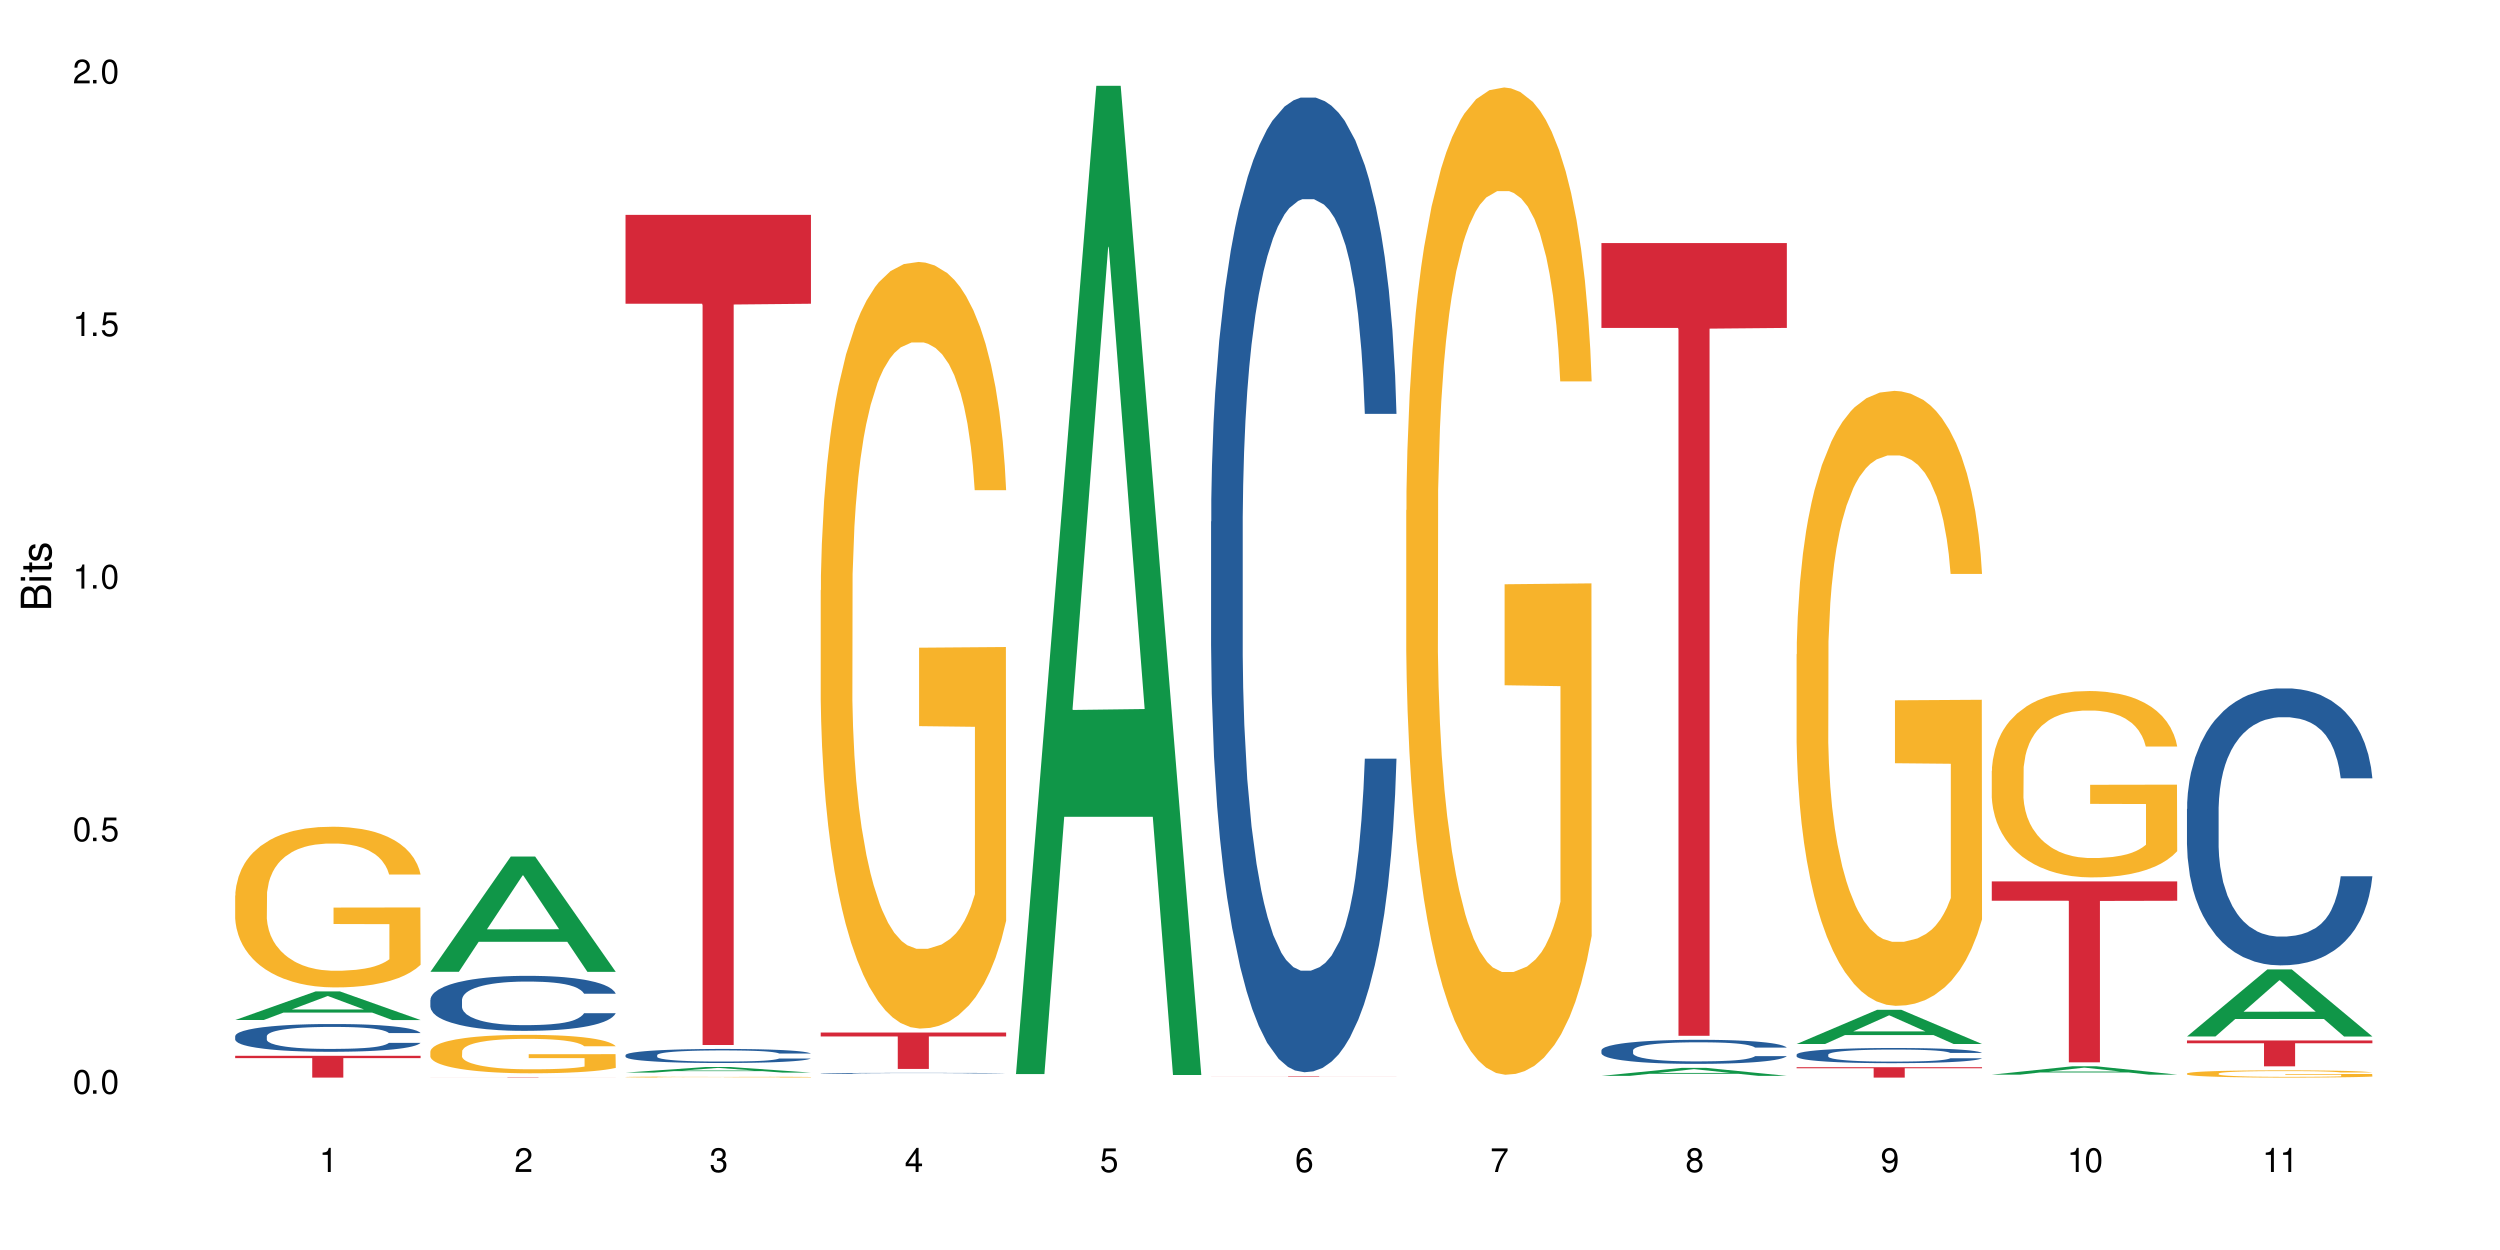 <?xml version="1.0" encoding="UTF-8"?>
<svg xmlns="http://www.w3.org/2000/svg" xmlns:xlink="http://www.w3.org/1999/xlink" width="720" height="360" viewBox="0 0 720 360">
<defs>
<g>
<g id="glyph-0-0">
</g>
<g id="glyph-0-1">
<path d="M 2.641 -6.938 C 2 -6.938 1.422 -6.656 1.078 -6.172 C 0.641 -5.562 0.406 -4.641 0.406 -3.359 C 0.406 -1.016 1.188 0.219 2.641 0.219 C 4.078 0.219 4.859 -1.016 4.859 -3.297 C 4.859 -4.641 4.656 -5.547 4.203 -6.172 C 3.844 -6.656 3.281 -6.938 2.641 -6.938 Z M 2.641 -6.188 C 3.547 -6.188 4 -5.25 4 -3.375 C 4 -1.406 3.562 -0.484 2.625 -0.484 C 1.734 -0.484 1.281 -1.438 1.281 -3.344 C 1.281 -5.25 1.734 -6.188 2.641 -6.188 Z M 2.641 -6.188 "/>
</g>
<g id="glyph-0-2">
<path d="M 1.828 -1 L 0.828 -1 L 0.828 0 L 1.828 0 Z M 1.828 -1 "/>
</g>
<g id="glyph-0-3">
<path d="M 4.562 -6.797 L 1.062 -6.797 L 0.547 -3.094 L 1.328 -3.094 C 1.719 -3.562 2.047 -3.734 2.578 -3.734 C 3.484 -3.734 4.062 -3.109 4.062 -2.094 C 4.062 -1.125 3.484 -0.531 2.578 -0.531 C 1.828 -0.531 1.375 -0.906 1.188 -1.672 L 0.328 -1.672 C 0.453 -1.109 0.547 -0.844 0.75 -0.594 C 1.125 -0.078 1.828 0.219 2.594 0.219 C 3.969 0.219 4.922 -0.781 4.922 -2.219 C 4.922 -3.562 4.031 -4.484 2.719 -4.484 C 2.25 -4.484 1.859 -4.359 1.469 -4.062 L 1.734 -5.969 L 4.562 -5.969 Z M 4.562 -6.797 "/>
</g>
<g id="glyph-0-4">
<path d="M 2.484 -4.938 L 2.484 0 L 3.328 0 L 3.328 -6.938 L 2.766 -6.938 C 2.469 -5.875 2.281 -5.734 0.984 -5.562 L 0.984 -4.938 Z M 2.484 -4.938 "/>
</g>
<g id="glyph-0-5">
<path d="M 4.859 -0.828 L 1.281 -0.828 C 1.359 -1.406 1.672 -1.781 2.5 -2.281 L 3.469 -2.828 C 4.406 -3.344 4.906 -4.062 4.906 -4.906 C 4.906 -5.484 4.672 -6.031 4.266 -6.406 C 3.859 -6.766 3.375 -6.938 2.719 -6.938 C 1.859 -6.938 1.219 -6.625 0.844 -6.031 C 0.609 -5.672 0.5 -5.234 0.484 -4.531 L 1.328 -4.531 C 1.359 -5.016 1.406 -5.281 1.531 -5.516 C 1.75 -5.938 2.188 -6.203 2.703 -6.203 C 3.469 -6.203 4.031 -5.641 4.031 -4.891 C 4.031 -4.344 3.719 -3.859 3.125 -3.516 L 2.234 -3 C 0.812 -2.172 0.406 -1.531 0.328 -0.016 L 4.859 -0.016 Z M 4.859 -0.828 "/>
</g>
<g id="glyph-0-6">
<path d="M 2.125 -3.188 L 2.578 -3.188 C 3.5 -3.188 3.984 -2.766 3.984 -1.922 C 3.984 -1.062 3.469 -0.531 2.594 -0.531 C 1.656 -0.531 1.203 -1 1.156 -2.016 L 0.312 -2.016 C 0.344 -1.453 0.438 -1.094 0.609 -0.781 C 0.953 -0.109 1.625 0.219 2.547 0.219 C 3.953 0.219 4.859 -0.625 4.859 -1.938 C 4.859 -2.828 4.516 -3.297 3.703 -3.594 C 4.344 -3.844 4.656 -4.328 4.656 -5.031 C 4.656 -6.219 3.875 -6.938 2.578 -6.938 C 1.203 -6.938 0.484 -6.172 0.453 -4.703 L 1.297 -4.703 C 1.312 -5.125 1.344 -5.359 1.453 -5.578 C 1.641 -5.969 2.062 -6.203 2.594 -6.203 C 3.344 -6.203 3.797 -5.75 3.797 -5 C 3.797 -4.516 3.609 -4.219 3.25 -4.047 C 3.016 -3.953 2.703 -3.922 2.125 -3.906 Z M 2.125 -3.188 "/>
</g>
<g id="glyph-0-7">
<path d="M 3.141 -1.672 L 3.141 0 L 3.984 0 L 3.984 -1.672 L 4.984 -1.672 L 4.984 -2.438 L 3.984 -2.438 L 3.984 -6.938 L 3.359 -6.938 L 0.266 -2.578 L 0.266 -1.672 Z M 3.141 -2.438 L 1 -2.438 L 3.141 -5.5 Z M 3.141 -2.438 "/>
</g>
<g id="glyph-0-8">
<path d="M 4.781 -5.125 C 4.609 -6.266 3.891 -6.938 2.844 -6.938 C 2.094 -6.938 1.422 -6.578 1.031 -5.953 C 0.594 -5.266 0.406 -4.422 0.406 -3.172 C 0.406 -2 0.578 -1.25 0.984 -0.641 C 1.359 -0.078 1.953 0.219 2.703 0.219 C 3.984 0.219 4.922 -0.75 4.922 -2.094 C 4.922 -3.375 4.062 -4.281 2.844 -4.281 C 2.172 -4.281 1.641 -4.031 1.281 -3.516 C 1.281 -5.234 1.828 -6.188 2.797 -6.188 C 3.391 -6.188 3.797 -5.797 3.938 -5.125 Z M 2.734 -3.531 C 3.547 -3.531 4.062 -2.953 4.062 -2.031 C 4.062 -1.156 3.484 -0.531 2.703 -0.531 C 1.922 -0.531 1.328 -1.188 1.328 -2.078 C 1.328 -2.938 1.906 -3.531 2.734 -3.531 Z M 2.734 -3.531 "/>
</g>
<g id="glyph-0-9">
<path d="M 4.984 -6.797 L 0.438 -6.797 L 0.438 -5.969 L 4.109 -5.969 C 2.5 -3.656 1.828 -2.234 1.328 0 L 2.219 0 C 2.594 -2.172 3.453 -4.047 4.984 -6.094 Z M 4.984 -6.797 "/>
</g>
<g id="glyph-0-10">
<path d="M 3.75 -3.656 C 4.469 -4.094 4.688 -4.438 4.688 -5.078 C 4.688 -6.172 3.844 -6.938 2.641 -6.938 C 1.438 -6.938 0.594 -6.172 0.594 -5.094 C 0.594 -4.438 0.812 -4.094 1.516 -3.656 C 0.734 -3.266 0.359 -2.703 0.359 -1.922 C 0.359 -0.656 1.281 0.219 2.641 0.219 C 3.984 0.219 4.922 -0.656 4.922 -1.922 C 4.922 -2.703 4.531 -3.266 3.75 -3.656 Z M 2.641 -6.188 C 3.359 -6.188 3.812 -5.75 3.812 -5.062 C 3.812 -4.406 3.344 -3.984 2.641 -3.984 C 1.922 -3.984 1.453 -4.406 1.453 -5.078 C 1.453 -5.75 1.922 -6.188 2.641 -6.188 Z M 2.641 -3.266 C 3.484 -3.266 4.062 -2.719 4.062 -1.906 C 4.062 -1.078 3.484 -0.531 2.625 -0.531 C 1.797 -0.531 1.219 -1.094 1.219 -1.906 C 1.219 -2.719 1.781 -3.266 2.641 -3.266 Z M 2.641 -3.266 "/>
</g>
<g id="glyph-0-11">
<path d="M 0.516 -1.578 C 0.672 -0.453 1.406 0.219 2.438 0.219 C 3.188 0.219 3.859 -0.141 4.266 -0.766 C 4.688 -1.453 4.891 -2.297 4.891 -3.547 C 4.891 -4.719 4.703 -5.453 4.312 -6.078 C 3.938 -6.641 3.344 -6.938 2.594 -6.938 C 1.297 -6.938 0.359 -5.969 0.359 -4.625 C 0.359 -3.344 1.234 -2.453 2.453 -2.453 C 3.094 -2.453 3.578 -2.672 4.016 -3.203 C 4 -1.484 3.469 -0.531 2.5 -0.531 C 1.906 -0.531 1.484 -0.906 1.359 -1.578 Z M 2.578 -6.203 C 3.375 -6.203 3.969 -5.531 3.969 -4.641 C 3.969 -3.797 3.391 -3.188 2.547 -3.188 C 1.734 -3.188 1.234 -3.766 1.234 -4.688 C 1.234 -5.562 1.797 -6.203 2.578 -6.203 Z M 2.578 -6.203 "/>
</g>
<g id="glyph-1-0">
</g>
<g id="glyph-1-1">
<path d="M 0 -0.953 L 0 -4.891 C 0 -5.719 -0.234 -6.344 -0.734 -6.797 C -1.188 -7.234 -1.812 -7.469 -2.5 -7.469 C -3.547 -7.469 -4.188 -7 -4.625 -5.875 C -4.984 -6.688 -5.625 -7.094 -6.531 -7.094 C -7.172 -7.094 -7.734 -6.859 -8.141 -6.391 C -8.562 -5.922 -8.75 -5.344 -8.75 -4.5 L -8.75 -0.953 Z M -4.984 -2.062 L -7.766 -2.062 L -7.766 -4.219 C -7.766 -4.844 -7.688 -5.203 -7.453 -5.5 C -7.219 -5.812 -6.859 -5.969 -6.375 -5.969 C -5.891 -5.969 -5.531 -5.812 -5.297 -5.5 C -5.062 -5.203 -4.984 -4.844 -4.984 -4.219 Z M -0.984 -2.062 L -4 -2.062 L -4 -4.781 C -4 -5.766 -3.438 -6.359 -2.484 -6.359 C -1.547 -6.359 -0.984 -5.766 -0.984 -4.781 Z M -0.984 -2.062 "/>
</g>
<g id="glyph-1-2">
<path d="M -6.281 -1.797 L -6.281 -0.797 L 0 -0.797 L 0 -1.797 Z M -8.75 -1.797 L -8.75 -0.797 L -7.484 -0.797 L -7.484 -1.797 Z M -8.75 -1.797 "/>
</g>
<g id="glyph-1-3">
<path d="M -6.281 -3.047 L -6.281 -2.016 L -8.016 -2.016 L -8.016 -1.016 L -6.281 -1.016 L -6.281 -0.172 L -5.469 -0.172 L -5.469 -1.016 L -0.719 -1.016 C -0.078 -1.016 0.281 -1.453 0.281 -2.234 C 0.281 -2.5 0.25 -2.719 0.188 -3.047 L -0.641 -3.047 C -0.609 -2.906 -0.594 -2.766 -0.594 -2.562 C -0.594 -2.141 -0.719 -2.016 -1.156 -2.016 L -5.469 -2.016 L -5.469 -3.047 Z M -6.281 -3.047 "/>
</g>
<g id="glyph-1-4">
<path d="M -4.531 -5.25 C -5.766 -5.25 -6.469 -4.422 -6.469 -2.969 C -6.469 -1.516 -5.719 -0.562 -4.547 -0.562 C -3.562 -0.562 -3.094 -1.062 -2.734 -2.562 L -2.516 -3.484 C -2.344 -4.188 -2.094 -4.469 -1.641 -4.469 C -1.047 -4.469 -0.641 -3.875 -0.641 -3 C -0.641 -2.453 -0.797 -2 -1.062 -1.75 C -1.25 -1.594 -1.422 -1.531 -1.875 -1.469 L -1.875 -0.406 C -0.422 -0.453 0.281 -1.266 0.281 -2.922 C 0.281 -4.5 -0.5 -5.516 -1.719 -5.516 C -2.656 -5.516 -3.172 -4.984 -3.469 -3.734 L -3.703 -2.766 C -3.891 -1.953 -4.156 -1.609 -4.594 -1.609 C -5.188 -1.609 -5.547 -2.125 -5.547 -2.938 C -5.547 -3.75 -5.203 -4.172 -4.531 -4.203 Z M -4.531 -5.25 "/>
</g>
</g>
</defs>
<rect x="-72" y="-36" width="864" height="432" fill="rgb(100%, 100%, 100%)" fill-opacity="1"/>
<path fill-rule="nonzero" fill="rgb(6.275%, 58.824%, 28.235%)" fill-opacity="1" d="M 67.73 293.766 L 67.789 293.758 L 90.895 285.527 L 97.91 285.527 L 121.133 293.773 L 112.973 293.773 L 107.152 291.621 L 81.652 291.621 L 75.945 293.766 L 67.73 293.766 L 84.105 290.73 L 104.816 290.723 L 94.488 286.875 L 94.375 286.867 L 94.262 286.891 L 84.047 290.723 L 84.105 290.73 Z M 67.73 293.766 "/>
<path fill-rule="nonzero" fill="rgb(14.51%, 36.078%, 60%)" fill-opacity="1" d="M 67.73 298.398 L 67.797 298.395 L 67.797 298.219 L 67.992 297.941 L 68.449 297.59 L 68.902 297.348 L 70.074 296.918 L 71.703 296.5 L 73.398 296.18 L 74.633 295.988 L 75.742 295.84 L 78.281 295.57 L 79.91 295.434 L 81.668 295.309 L 83.816 295.184 L 85.379 295.109 L 88.895 294.992 L 91.5 294.941 L 93.52 294.922 L 97.883 294.922 L 100.488 294.949 L 102.375 294.984 L 104.461 295.043 L 106.219 295.109 L 109.281 295.27 L 112.016 295.477 L 113.254 295.594 L 115.207 295.82 L 116.703 296.039 L 117.746 296.23 L 118.918 296.5 L 119.961 296.828 L 120.742 297.203 L 121.133 297.516 L 112.016 297.516 L 111.559 297.223 L 111.039 296.996 L 110.062 296.695 L 109.086 296.484 L 107.715 296.273 L 106.48 296.133 L 104.785 295.996 L 103.289 295.906 L 101.727 295.84 L 100.227 295.797 L 97.363 295.754 L 94.039 295.754 L 92.805 295.77 L 90.262 295.828 L 88.895 295.879 L 86.941 295.98 L 85.574 296.074 L 83.945 296.223 L 82.84 296.348 L 81.473 296.535 L 80.496 296.703 L 79.387 296.945 L 78.738 297.129 L 78.152 297.332 L 77.629 297.574 L 77.238 297.828 L 76.977 298.102 L 76.848 298.363 L 76.848 299.496 L 76.977 299.762 L 77.305 300.066 L 78.152 300.512 L 79.387 300.898 L 80.82 301.207 L 82.188 301.426 L 82.969 301.527 L 84.012 301.645 L 85.641 301.793 L 87.984 301.938 L 89.352 301.996 L 91.438 302.055 L 93.586 302.086 L 96.449 302.086 L 98.988 302.055 L 100.684 302.02 L 102.441 301.961 L 104.852 301.836 L 106.348 301.719 L 107.652 301.578 L 108.629 301.441 L 109.281 301.324 L 110.258 301.098 L 111.039 300.848 L 111.625 300.594 L 112.016 300.344 L 121.133 300.344 L 120.742 300.637 L 120.156 300.922 L 119.57 301.133 L 118.656 301.391 L 117.613 301.617 L 116.117 301.871 L 114.879 302.039 L 113.254 302.223 L 111.754 302.363 L 110.125 302.488 L 107.715 302.633 L 106.152 302.707 L 104.461 302.773 L 102.441 302.832 L 99.902 302.883 L 97.168 302.91 L 94.625 302.918 L 91.891 302.902 L 89.871 302.875 L 87.203 302.809 L 83.883 302.676 L 81.473 302.539 L 79.582 302.398 L 77.957 302.254 L 76.133 302.055 L 73.789 301.734 L 72.355 301.484 L 71.379 301.281 L 70.27 300.996 L 69.488 300.738 L 68.578 300.328 L 67.926 299.812 L 67.73 299.41 Z M 67.73 298.398 "/>
<path fill-rule="nonzero" fill="rgb(96.863%, 70.196%, 16.863%)" fill-opacity="1" d="M 67.73 257.918 L 67.797 257.875 L 67.797 257.031 L 68.055 255.129 L 68.707 252.508 L 69.555 250.352 L 70.465 248.66 L 71.051 247.773 L 72.027 246.504 L 72.875 245.574 L 75.023 243.672 L 77.762 241.898 L 79.258 241.137 L 80.949 240.418 L 83.359 239.613 L 84.469 239.316 L 87.855 238.641 L 91.695 238.219 L 95.93 238.094 L 97.883 238.133 L 100.555 238.305 L 104.199 238.77 L 106.285 239.191 L 107.91 239.613 L 109.605 240.164 L 111.688 241.008 L 113.645 242.023 L 115.207 243.039 L 116.77 244.305 L 118.07 245.66 L 119.18 247.137 L 120.156 248.914 L 120.742 250.395 L 121.133 251.875 L 112.078 251.875 L 111.559 250.395 L 110.973 249.254 L 109.996 247.855 L 109.02 246.844 L 108.043 246.039 L 106.219 244.941 L 104.656 244.266 L 102.703 243.672 L 100.812 243.293 L 98.664 243.039 L 97.363 242.953 L 93.91 242.953 L 90.785 243.25 L 88.961 243.586 L 87.66 243.926 L 85.836 244.559 L 84.727 245.066 L 84.078 245.406 L 82.125 246.715 L 80.82 247.898 L 80.105 248.703 L 79.191 249.973 L 78.543 251.113 L 77.824 252.805 L 77.434 254.07 L 76.914 256.945 L 76.848 264.555 L 77.043 266.16 L 77.434 267.895 L 77.957 269.418 L 78.738 271.023 L 79.52 272.25 L 80.887 273.898 L 82.059 274.996 L 82.969 275.715 L 84.727 276.855 L 85.445 277.238 L 87.137 277.996 L 88.895 278.59 L 91.047 279.098 L 92.672 279.352 L 95.277 279.562 L 98.598 279.562 L 102.508 279.309 L 104.98 278.969 L 106.676 278.633 L 107.781 278.336 L 109.148 277.871 L 110.125 277.449 L 111.039 276.984 L 112.145 276.266 L 112.145 266.16 L 96.059 266.117 L 96.059 261.383 L 121.066 261.344 L 121.133 277.871 L 119.766 279.012 L 118.07 280.109 L 116.441 280.957 L 114.75 281.676 L 112.34 282.48 L 110.387 282.984 L 107.391 283.578 L 104.656 283.957 L 101.789 284.211 L 99.25 284.34 L 96.254 284.379 L 93.586 284.297 L 90.719 284.043 L 88.441 283.703 L 86.355 283.281 L 84.273 282.73 L 81.668 281.844 L 79.973 281.125 L 78.215 280.238 L 76.457 279.18 L 74.895 278.039 L 73.852 277.152 L 72.812 276.137 L 71.703 274.871 L 70.66 273.434 L 69.879 272.121 L 69.164 270.641 L 68.645 269.246 L 68.121 267.344 L 67.859 265.824 L 67.73 264.512 Z M 67.73 257.918 "/>
<path fill-rule="nonzero" fill="rgb(83.922%, 15.686%, 22.353%)" fill-opacity="1" d="M 67.73 304.066 L 121.133 304.066 L 121.133 304.738 L 98.875 304.742 L 98.875 310.348 L 89.922 310.348 L 89.922 304.75 L 89.793 304.738 L 67.73 304.738 Z M 67.73 304.066 "/>
<path fill-rule="nonzero" fill="rgb(6.275%, 58.824%, 28.235%)" fill-opacity="1" d="M 123.941 279.875 L 124 279.844 L 147.105 246.688 L 154.125 246.688 L 177.344 279.906 L 169.184 279.906 L 163.367 271.234 L 137.863 271.234 L 132.156 279.875 L 123.941 279.875 L 140.316 267.648 L 161.027 267.617 L 150.699 252.117 L 150.586 252.086 L 150.473 252.18 L 140.258 267.617 L 140.316 267.648 Z M 123.941 279.875 "/>
<path fill-rule="nonzero" fill="rgb(14.51%, 36.078%, 60%)" fill-opacity="1" d="M 123.941 287.941 L 124.008 287.93 L 124.008 287.582 L 124.203 287.031 L 124.66 286.336 L 125.113 285.859 L 126.285 285.004 L 127.914 284.18 L 129.609 283.543 L 130.844 283.168 L 131.953 282.875 L 134.492 282.34 L 136.121 282.066 L 137.879 281.82 L 140.027 281.574 L 141.59 281.43 L 145.109 281.199 L 147.711 281.098 L 149.73 281.055 L 154.094 281.055 L 156.699 281.109 L 158.59 281.184 L 160.672 281.301 L 162.43 281.43 L 165.492 281.75 L 168.227 282.152 L 169.465 282.387 L 171.418 282.832 L 172.914 283.27 L 173.957 283.645 L 175.129 284.18 L 176.172 284.832 L 176.953 285.57 L 177.344 286.191 L 168.227 286.191 L 167.77 285.613 L 167.25 285.164 L 166.273 284.57 L 165.297 284.152 L 163.93 283.73 L 162.691 283.457 L 160.996 283.18 L 159.5 283.008 L 157.938 282.875 L 156.438 282.789 L 153.574 282.703 L 150.254 282.703 L 149.016 282.73 L 146.477 282.848 L 145.109 282.949 L 143.152 283.152 L 141.785 283.34 L 140.156 283.629 L 139.051 283.875 L 137.684 284.25 L 136.707 284.586 L 135.598 285.062 L 134.949 285.426 L 134.363 285.828 L 133.84 286.309 L 133.449 286.812 L 133.191 287.348 L 133.059 287.871 L 133.059 290.113 L 133.191 290.633 L 133.516 291.242 L 134.363 292.125 L 135.598 292.891 L 137.031 293.5 L 138.398 293.934 L 139.18 294.137 L 140.223 294.367 L 141.852 294.656 L 144.195 294.945 L 145.562 295.062 L 147.648 295.18 L 149.797 295.238 L 152.66 295.238 L 155.203 295.18 L 156.895 295.105 L 158.652 294.992 L 161.062 294.746 L 162.559 294.512 L 163.863 294.238 L 164.84 293.965 L 165.492 293.73 L 166.469 293.281 L 167.25 292.789 L 167.836 292.285 L 168.227 291.793 L 177.344 291.793 L 176.953 292.371 L 176.367 292.934 L 175.781 293.355 L 174.867 293.863 L 173.828 294.309 L 172.328 294.816 L 171.09 295.148 L 169.465 295.512 L 167.965 295.785 L 166.336 296.031 L 163.93 296.32 L 162.363 296.465 L 160.672 296.598 L 158.652 296.711 L 156.113 296.812 L 153.379 296.871 L 150.84 296.887 L 148.102 296.859 L 146.086 296.801 L 143.414 296.668 L 140.094 296.41 L 137.684 296.133 L 135.793 295.859 L 134.168 295.57 L 132.344 295.18 L 130 294.543 L 128.566 294.051 L 127.59 293.645 L 126.48 293.082 L 125.699 292.574 L 124.789 291.762 L 124.137 290.734 L 123.941 289.941 Z M 123.941 287.941 "/>
<path fill-rule="nonzero" fill="rgb(96.863%, 70.196%, 16.863%)" fill-opacity="1" d="M 123.941 302.777 L 124.008 302.77 L 124.008 302.566 L 124.27 302.109 L 124.918 301.484 L 125.766 300.969 L 126.676 300.562 L 127.266 300.352 L 128.242 300.047 L 129.086 299.824 L 131.234 299.367 L 133.973 298.945 L 135.469 298.762 L 137.164 298.59 L 139.57 298.398 L 140.68 298.328 L 144.066 298.164 L 147.906 298.062 L 152.141 298.035 L 154.094 298.043 L 156.766 298.086 L 160.41 298.195 L 162.496 298.297 L 164.125 298.398 L 165.816 298.531 L 167.902 298.73 L 169.855 298.973 L 171.418 299.219 L 172.98 299.52 L 174.281 299.844 L 175.391 300.199 L 176.367 300.625 L 176.953 300.977 L 177.344 301.332 L 168.293 301.332 L 167.77 300.977 L 167.184 300.703 L 166.207 300.371 L 165.23 300.129 L 164.254 299.938 L 162.43 299.672 L 160.867 299.512 L 158.914 299.367 L 157.023 299.277 L 154.875 299.219 L 153.574 299.195 L 150.121 299.195 L 146.996 299.27 L 145.172 299.348 L 143.871 299.43 L 142.047 299.582 L 140.941 299.703 L 140.289 299.785 L 138.336 300.098 L 137.031 300.383 L 136.316 300.574 L 135.402 300.875 L 134.754 301.148 L 134.035 301.555 L 133.645 301.859 L 133.125 302.547 L 133.059 304.367 L 133.254 304.75 L 133.645 305.168 L 134.168 305.531 L 134.949 305.914 L 135.73 306.207 L 137.098 306.602 L 138.27 306.867 L 139.18 307.039 L 140.941 307.312 L 141.656 307.402 L 143.348 307.586 L 145.109 307.727 L 147.258 307.848 L 148.883 307.906 L 151.488 307.957 L 154.812 307.957 L 158.719 307.898 L 161.191 307.816 L 162.887 307.734 L 163.992 307.664 L 165.359 307.555 L 166.336 307.453 L 167.25 307.34 L 168.355 307.168 L 168.355 304.75 L 152.27 304.742 L 152.27 303.609 L 177.277 303.598 L 177.344 307.555 L 175.977 307.828 L 174.281 308.09 L 172.656 308.293 L 170.961 308.465 L 168.551 308.656 L 166.598 308.777 L 163.602 308.918 L 160.867 309.012 L 158 309.07 L 155.461 309.102 L 152.465 309.113 L 149.797 309.094 L 146.93 309.031 L 144.652 308.949 L 142.566 308.848 L 140.484 308.719 L 137.879 308.504 L 136.188 308.332 L 134.426 308.121 L 132.668 307.867 L 131.105 307.594 L 130.062 307.383 L 129.023 307.141 L 127.914 306.836 L 126.871 306.492 L 126.09 306.18 L 125.375 305.824 L 124.855 305.488 L 124.332 305.035 L 124.074 304.672 L 123.941 304.355 Z M 123.941 302.777 "/>
<path fill-rule="nonzero" fill="rgb(83.922%, 15.686%, 22.353%)" fill-opacity="1" d="M 123.941 310.258 L 177.344 310.258 L 177.344 310.27 L 155.086 310.27 L 155.086 310.348 L 146.133 310.348 L 146.133 310.27 L 123.941 310.27 Z M 123.941 310.258 "/>
<path fill-rule="nonzero" fill="rgb(6.275%, 58.824%, 28.235%)" fill-opacity="1" d="M 180.152 308.906 L 180.211 308.906 L 203.316 307.293 L 210.336 307.293 L 233.555 308.91 L 225.395 308.91 L 219.578 308.488 L 194.074 308.488 L 188.371 308.906 L 180.152 308.906 L 196.527 308.312 L 217.238 308.312 L 206.91 307.559 L 206.797 307.559 L 206.684 307.562 L 196.473 308.312 L 196.527 308.312 Z M 180.152 308.906 "/>
<path fill-rule="nonzero" fill="rgb(14.51%, 36.078%, 60%)" fill-opacity="1" d="M 180.152 303.863 L 180.219 303.859 L 180.219 303.77 L 180.414 303.629 L 180.871 303.453 L 181.324 303.328 L 182.5 303.113 L 184.125 302.902 L 185.82 302.738 L 187.059 302.641 L 188.164 302.57 L 190.703 302.43 L 192.332 302.359 L 194.09 302.297 L 196.238 302.234 L 197.801 302.199 L 201.32 302.141 L 203.922 302.113 L 205.941 302.102 L 210.305 302.102 L 212.91 302.117 L 214.801 302.137 L 216.883 302.164 L 218.641 302.199 L 221.703 302.281 L 224.438 302.383 L 225.676 302.441 L 227.629 302.559 L 229.125 302.668 L 230.168 302.766 L 231.34 302.902 L 232.383 303.066 L 233.164 303.258 L 233.555 303.414 L 224.438 303.414 L 223.98 303.266 L 223.461 303.152 L 222.484 303 L 221.508 302.895 L 220.141 302.785 L 218.902 302.715 L 217.207 302.645 L 215.711 302.602 L 214.148 302.57 L 212.648 302.547 L 209.785 302.523 L 206.465 302.523 L 205.227 302.531 L 202.688 302.562 L 201.32 302.586 L 199.363 302.637 L 197.996 302.688 L 196.371 302.762 L 195.262 302.824 L 193.895 302.918 L 192.918 303.004 L 191.812 303.125 L 191.16 303.219 L 190.574 303.324 L 190.051 303.445 L 189.66 303.574 L 189.402 303.711 L 189.27 303.844 L 189.27 304.418 L 189.402 304.551 L 189.727 304.707 L 190.574 304.93 L 191.812 305.129 L 193.242 305.281 L 194.609 305.395 L 195.395 305.445 L 196.434 305.504 L 198.062 305.578 L 200.406 305.652 L 201.773 305.68 L 203.859 305.711 L 206.008 305.727 L 208.875 305.727 L 211.414 305.711 L 213.105 305.691 L 214.863 305.664 L 217.273 305.602 L 218.773 305.543 L 220.074 305.473 L 221.051 305.402 L 221.703 305.34 L 222.68 305.227 L 223.461 305.102 L 224.047 304.973 L 224.438 304.848 L 233.555 304.848 L 233.164 304.992 L 232.578 305.137 L 231.992 305.246 L 231.082 305.375 L 230.039 305.488 L 228.539 305.617 L 227.305 305.703 L 225.676 305.797 L 224.176 305.867 L 222.551 305.93 L 220.141 306.004 L 218.578 306.039 L 216.883 306.074 L 214.863 306.102 L 212.324 306.129 L 209.59 306.145 L 207.051 306.148 L 204.316 306.141 L 202.297 306.125 L 199.625 306.094 L 196.305 306.027 L 193.895 305.957 L 192.008 305.887 L 190.379 305.812 L 188.555 305.711 L 186.211 305.547 L 184.777 305.422 L 183.801 305.32 L 182.695 305.176 L 181.914 305.047 L 181 304.84 L 180.348 304.574 L 180.152 304.371 Z M 180.152 303.863 "/>
<path fill-rule="nonzero" fill="rgb(96.863%, 70.196%, 16.863%)" fill-opacity="1" d="M 180.152 310.18 L 180.219 310.18 L 180.219 310.176 L 180.48 310.164 L 181.129 310.148 L 181.977 310.133 L 182.891 310.121 L 183.477 310.117 L 184.453 310.109 L 185.297 310.102 L 187.449 310.09 L 190.184 310.078 L 191.68 310.074 L 193.375 310.07 L 195.785 310.066 L 196.891 310.062 L 200.277 310.059 L 204.121 310.055 L 210.305 310.055 L 212.977 310.059 L 216.621 310.059 L 218.707 310.062 L 220.336 310.066 L 222.027 310.07 L 224.113 310.074 L 226.066 310.082 L 227.629 310.086 L 229.191 310.094 L 230.492 310.105 L 231.602 310.113 L 232.578 310.125 L 233.164 310.133 L 233.555 310.145 L 224.504 310.145 L 223.98 310.133 L 223.395 310.125 L 221.441 310.109 L 220.465 310.105 L 218.641 310.098 L 217.078 310.094 L 215.125 310.09 L 213.238 310.09 L 211.086 310.086 L 206.332 310.086 L 203.207 310.09 L 201.383 310.09 L 200.082 310.094 L 198.258 310.098 L 197.152 310.102 L 196.5 310.102 L 194.547 310.109 L 193.242 310.117 L 192.527 310.121 L 191.617 310.133 L 190.965 310.137 L 190.246 310.148 L 189.855 310.156 L 189.336 310.176 L 189.27 310.223 L 189.465 310.234 L 189.855 310.246 L 190.379 310.254 L 191.16 310.266 L 191.941 310.273 L 193.309 310.281 L 194.48 310.289 L 195.395 310.293 L 197.152 310.301 L 197.867 310.305 L 199.562 310.309 L 201.32 310.312 L 203.469 310.316 L 205.098 310.316 L 207.699 310.32 L 211.023 310.32 L 214.93 310.316 L 217.402 310.316 L 219.098 310.312 L 220.203 310.312 L 221.57 310.309 L 222.551 310.305 L 223.461 310.301 L 224.566 310.297 L 224.566 310.234 L 208.484 310.234 L 208.484 310.203 L 233.488 310.203 L 233.555 310.309 L 232.188 310.316 L 230.492 310.32 L 228.867 310.328 L 227.172 310.332 L 224.762 310.336 L 222.809 310.34 L 219.812 310.344 L 217.078 310.348 L 203.141 310.348 L 200.863 310.344 L 198.777 310.344 L 196.695 310.34 L 194.09 310.332 L 192.398 310.328 L 190.641 310.324 L 188.879 310.316 L 187.316 310.309 L 186.277 310.305 L 185.234 310.297 L 184.125 310.289 L 183.086 310.281 L 182.305 310.27 L 181.586 310.262 L 181.066 310.254 L 180.543 310.242 L 180.285 310.23 L 180.152 310.223 Z M 180.152 310.18 "/>
<path fill-rule="nonzero" fill="rgb(83.922%, 15.686%, 22.353%)" fill-opacity="1" d="M 180.152 61.883 L 233.555 61.883 L 233.555 87.477 L 211.301 87.699 L 211.301 300.957 L 202.344 300.957 L 202.344 87.926 L 202.215 87.477 L 180.152 87.477 Z M 180.152 61.883 "/>
<path fill-rule="nonzero" fill="rgb(14.51%, 36.078%, 60%)" fill-opacity="1" d="M 236.367 309.117 L 236.43 309.117 L 236.43 309.109 L 236.625 309.102 L 237.082 309.086 L 237.539 309.078 L 238.711 309.062 L 240.34 309.047 L 242.031 309.035 L 243.27 309.031 L 244.375 309.023 L 246.914 309.016 L 248.543 309.008 L 250.301 309.004 L 252.449 309 L 254.016 308.996 L 257.531 308.992 L 271.012 308.992 L 273.094 308.996 L 274.852 308.996 L 277.914 309.004 L 280.648 309.012 L 281.887 309.016 L 283.84 309.023 L 285.34 309.031 L 286.379 309.039 L 287.551 309.047 L 288.594 309.059 L 289.375 309.074 L 289.766 309.086 L 280.648 309.086 L 280.191 309.074 L 279.672 309.066 L 278.695 309.055 L 277.719 309.047 L 276.352 309.039 L 275.113 309.035 L 273.422 309.031 L 271.922 309.027 L 270.359 309.023 L 268.863 309.023 L 265.996 309.02 L 262.676 309.02 L 261.438 309.023 L 258.898 309.023 L 257.531 309.027 L 255.578 309.027 L 254.211 309.031 L 252.582 309.039 L 251.473 309.043 L 250.105 309.051 L 249.129 309.055 L 248.023 309.062 L 247.371 309.07 L 246.785 309.078 L 246.266 309.086 L 245.875 309.098 L 245.613 309.105 L 245.484 309.117 L 245.484 309.156 L 245.613 309.164 L 245.938 309.176 L 246.785 309.191 L 248.023 309.207 L 249.457 309.219 L 250.824 309.227 L 251.605 309.23 L 252.645 309.234 L 254.273 309.238 L 256.617 309.246 L 257.984 309.246 L 260.07 309.25 L 267.625 309.25 L 269.316 309.246 L 271.074 309.246 L 273.484 309.242 L 274.984 309.238 L 276.285 309.23 L 277.262 309.227 L 277.914 309.223 L 278.891 309.215 L 279.672 309.203 L 280.258 309.195 L 280.648 309.188 L 289.766 309.188 L 289.375 309.199 L 288.203 309.215 L 287.293 309.223 L 286.25 309.234 L 284.75 309.242 L 283.516 309.25 L 281.887 309.254 L 280.387 309.258 L 278.762 309.266 L 276.352 309.27 L 274.789 309.273 L 273.094 309.273 L 271.074 309.277 L 268.535 309.277 L 265.801 309.281 L 263.262 309.281 L 260.527 309.277 L 255.836 309.277 L 252.516 309.27 L 250.105 309.266 L 248.219 309.262 L 246.59 309.254 L 244.766 309.25 L 242.422 309.238 L 240.988 309.227 L 240.012 309.219 L 238.906 309.211 L 238.125 309.199 L 237.211 309.188 L 236.562 309.168 L 236.367 309.152 Z M 236.367 309.117 "/>
<path fill-rule="nonzero" fill="rgb(96.863%, 70.196%, 16.863%)" fill-opacity="1" d="M 236.367 170.008 L 236.43 169.805 L 236.43 165.773 L 236.691 156.699 L 237.344 144.195 L 238.188 133.914 L 239.102 125.848 L 239.688 121.613 L 240.664 115.562 L 241.512 111.125 L 243.66 102.055 L 246.395 93.586 L 247.891 89.953 L 249.586 86.527 L 251.996 82.695 L 253.102 81.285 L 256.488 78.059 L 260.332 76.043 L 264.562 75.438 L 266.516 75.637 L 269.188 76.445 L 272.836 78.664 L 274.918 80.68 L 276.547 82.695 L 278.238 85.316 L 280.324 89.348 L 282.277 94.188 L 283.84 99.027 L 285.402 105.078 L 286.707 111.531 L 287.812 118.586 L 288.789 127.055 L 289.375 134.113 L 289.766 141.172 L 280.715 141.172 L 280.191 134.113 L 279.605 128.668 L 278.629 122.016 L 277.652 117.176 L 276.676 113.344 L 274.852 108.102 L 273.289 104.875 L 271.336 102.055 L 269.449 100.238 L 267.301 99.027 L 265.996 98.625 L 262.543 98.625 L 259.418 100.035 L 257.594 101.648 L 256.293 103.262 L 254.469 106.289 L 253.363 108.707 L 252.711 110.32 L 250.758 116.57 L 249.457 122.219 L 248.738 126.047 L 247.828 132.098 L 247.176 137.543 L 246.461 145.609 L 246.07 151.656 L 245.547 165.367 L 245.484 201.664 L 245.68 209.324 L 246.07 217.594 L 246.59 224.852 L 247.371 232.516 L 248.152 238.363 L 249.52 246.227 L 250.691 251.469 L 251.605 254.898 L 253.363 260.34 L 254.078 262.156 L 255.773 265.785 L 257.531 268.609 L 259.68 271.027 L 261.309 272.238 L 263.914 273.246 L 267.234 273.246 L 271.141 272.035 L 273.617 270.422 L 275.309 268.809 L 276.418 267.398 L 277.785 265.18 L 278.762 263.164 L 279.672 260.945 L 280.781 257.52 L 280.781 209.324 L 264.695 209.125 L 264.695 186.539 L 289.699 186.34 L 289.766 265.18 L 288.398 270.625 L 286.707 275.867 L 285.078 279.898 L 283.383 283.328 L 280.977 287.16 L 279.02 289.578 L 276.023 292.402 L 273.289 294.219 L 270.426 295.426 L 267.887 296.031 L 264.891 296.234 L 262.219 295.828 L 259.355 294.621 L 257.074 293.008 L 254.992 290.992 L 252.906 288.371 L 250.301 284.137 L 248.609 280.707 L 246.852 276.473 L 245.094 271.43 L 243.527 265.988 L 242.488 261.754 L 241.445 256.914 L 240.34 250.863 L 239.297 244.008 L 238.516 237.758 L 237.797 230.699 L 237.277 224.047 L 236.758 214.973 L 236.496 207.711 L 236.367 201.461 Z M 236.367 170.008 "/>
<path fill-rule="nonzero" fill="rgb(83.922%, 15.686%, 22.353%)" fill-opacity="1" d="M 236.367 297.379 L 289.766 297.379 L 289.766 298.5 L 267.512 298.512 L 267.512 307.844 L 258.555 307.844 L 258.555 298.52 L 258.426 298.5 L 236.367 298.5 Z M 236.367 297.379 "/>
<path fill-rule="nonzero" fill="rgb(6.275%, 58.824%, 28.235%)" fill-opacity="1" d="M 292.578 309.328 L 292.633 309.059 L 315.738 24.707 L 322.758 24.707 L 345.977 309.594 L 337.82 309.594 L 332 235.23 L 306.496 235.23 L 300.793 309.328 L 292.578 309.328 L 308.949 204.469 L 329.66 204.199 L 319.336 71.25 L 319.219 70.984 L 319.105 71.785 L 308.895 204.199 L 308.949 204.469 Z M 292.578 309.328 "/>
<path fill-rule="nonzero" fill="rgb(14.51%, 36.078%, 60%)" fill-opacity="1" d="M 348.789 150.242 L 348.852 149.988 L 348.852 143.828 L 349.051 134.078 L 349.504 121.766 L 349.961 113.297 L 351.133 98.16 L 352.762 83.535 L 354.453 72.242 L 355.691 65.574 L 356.797 60.441 L 359.34 50.949 L 360.965 46.074 L 362.727 41.711 L 364.875 37.348 L 366.438 34.785 L 369.953 30.68 L 372.559 28.883 L 374.578 28.113 L 378.941 28.113 L 381.547 29.141 L 383.434 30.422 L 385.52 32.473 L 387.277 34.785 L 390.336 40.43 L 393.07 47.613 L 394.309 51.719 L 396.262 59.672 L 397.762 67.367 L 398.805 74.039 L 399.977 83.535 L 401.016 95.078 L 401.797 108.164 L 402.188 119.199 L 393.07 119.199 L 392.617 108.934 L 392.094 100.98 L 391.117 90.461 L 390.141 83.02 L 388.773 75.578 L 387.535 70.703 L 385.844 65.828 L 384.344 62.75 L 382.781 60.441 L 381.285 58.902 L 378.418 57.363 L 375.098 57.363 L 373.859 57.875 L 371.32 59.93 L 369.953 61.723 L 368 65.316 L 366.633 68.652 L 365.004 73.785 L 363.898 78.145 L 362.531 84.816 L 361.551 90.719 L 360.445 99.184 L 359.793 105.598 L 359.207 112.785 L 358.688 121.25 L 358.297 130.23 L 358.035 139.723 L 357.906 148.961 L 357.906 188.73 L 358.035 197.969 L 358.363 208.742 L 359.207 224.395 L 360.445 237.996 L 361.879 248.77 L 363.246 256.469 L 364.027 260.059 L 365.07 264.164 L 366.695 269.297 L 369.043 274.43 L 370.41 276.48 L 372.492 278.535 L 374.641 279.559 L 377.508 279.559 L 380.047 278.535 L 381.742 277.25 L 383.5 275.199 L 385.91 270.836 L 387.406 266.73 L 388.707 261.855 L 389.688 256.98 L 390.336 252.875 L 391.312 244.922 L 392.094 236.199 L 392.68 227.219 L 393.07 218.492 L 402.188 218.492 L 401.797 228.758 L 401.211 238.766 L 400.625 246.203 L 399.715 255.184 L 398.672 263.141 L 397.176 272.121 L 395.938 278.02 L 394.309 284.434 L 392.812 289.309 L 391.184 293.672 L 388.773 298.805 L 387.211 301.371 L 385.52 303.68 L 383.5 305.73 L 380.961 307.527 L 378.223 308.555 L 375.684 308.809 L 372.949 308.297 L 370.93 307.27 L 368.262 304.961 L 364.938 300.344 L 362.531 295.469 L 360.641 290.594 L 359.012 285.461 L 357.188 278.535 L 354.844 267.246 L 353.41 258.52 L 352.434 251.336 L 351.328 241.328 L 350.547 232.348 L 349.637 217.98 L 348.984 199.766 L 348.789 185.652 Z M 348.789 150.242 "/>
<path fill-rule="nonzero" fill="rgb(83.922%, 15.686%, 22.353%)" fill-opacity="1" d="M 348.789 309.957 L 402.188 309.957 L 402.188 309.973 L 379.934 309.973 L 379.934 310.102 L 370.98 310.102 L 370.98 309.973 L 348.789 309.973 Z M 348.789 309.957 "/>
<path fill-rule="nonzero" fill="rgb(96.863%, 70.196%, 16.863%)" fill-opacity="1" d="M 405 146.977 L 405.066 146.715 L 405.066 141.523 L 405.324 129.836 L 405.977 113.738 L 406.824 100.492 L 407.734 90.105 L 408.32 84.652 L 409.297 76.863 L 410.145 71.148 L 412.293 59.465 L 415.027 48.559 L 416.527 43.883 L 418.219 39.469 L 420.629 34.535 L 421.738 32.719 L 425.121 28.562 L 428.965 25.965 L 433.199 25.188 L 435.152 25.445 L 437.82 26.484 L 441.469 29.34 L 443.551 31.938 L 445.18 34.535 L 446.875 37.91 L 448.957 43.105 L 450.91 49.336 L 452.473 55.57 L 454.039 63.359 L 455.34 71.668 L 456.445 80.758 L 457.426 91.664 L 458.012 100.754 L 458.402 109.844 L 449.348 109.844 L 448.828 100.754 L 448.242 93.742 L 447.266 85.172 L 446.289 78.941 L 445.312 74.008 L 443.488 67.254 L 441.926 63.102 L 439.973 59.465 L 438.082 57.129 L 435.934 55.57 L 434.629 55.051 L 431.18 55.051 L 428.055 56.867 L 426.23 58.945 L 424.926 61.023 L 423.105 64.918 L 421.996 68.035 L 421.348 70.109 L 419.391 78.16 L 418.09 85.434 L 417.375 90.367 L 416.461 98.156 L 415.809 105.168 L 415.094 115.555 L 414.703 123.344 L 414.184 141.004 L 414.117 187.746 L 414.312 197.613 L 414.703 208.258 L 415.223 217.609 L 416.004 227.477 L 416.785 235.008 L 418.156 245.133 L 419.328 251.887 L 420.238 256.301 L 421.996 263.312 L 422.715 265.648 L 424.406 270.324 L 426.164 273.957 L 428.312 277.074 L 429.941 278.633 L 432.547 279.93 L 435.867 279.93 L 439.777 278.371 L 442.25 276.297 L 443.945 274.219 L 445.051 272.398 L 446.418 269.543 L 447.395 266.945 L 448.309 264.09 L 449.414 259.676 L 449.414 197.613 L 433.328 197.352 L 433.328 168.27 L 458.336 168.008 L 458.402 269.543 L 457.031 276.555 L 455.34 283.309 L 453.711 288.5 L 452.02 292.914 L 449.609 297.848 L 447.656 300.965 L 444.66 304.602 L 441.926 306.938 L 439.059 308.496 L 436.52 309.273 L 433.523 309.535 L 430.855 309.016 L 427.988 307.457 L 425.707 305.379 L 423.625 302.781 L 421.543 299.406 L 418.938 293.953 L 417.242 289.539 L 415.484 284.086 L 413.727 277.594 L 412.164 270.582 L 411.121 265.129 L 410.078 258.898 L 408.973 251.105 L 407.93 242.277 L 407.148 234.227 L 406.434 225.141 L 405.91 216.57 L 405.391 204.883 L 405.129 195.535 L 405 187.484 Z M 405 146.977 "/>
<path fill-rule="nonzero" fill="rgb(6.275%, 58.824%, 28.235%)" fill-opacity="1" d="M 461.211 309.848 L 461.27 309.848 L 484.375 307.547 L 491.391 307.547 L 514.613 309.852 L 506.453 309.852 L 500.633 309.25 L 475.133 309.25 L 469.426 309.848 L 461.211 309.848 L 477.586 309 L 498.297 309 L 487.969 307.922 L 487.855 307.918 L 487.742 307.926 L 477.527 309 L 477.586 309 Z M 461.211 309.848 "/>
<path fill-rule="nonzero" fill="rgb(14.51%, 36.078%, 60%)" fill-opacity="1" d="M 461.211 302.48 L 461.277 302.477 L 461.277 302.324 L 461.473 302.082 L 461.926 301.777 L 462.383 301.57 L 463.555 301.195 L 465.184 300.836 L 466.879 300.555 L 468.113 300.391 L 469.223 300.266 L 471.762 300.031 L 473.391 299.91 L 475.148 299.801 L 477.297 299.695 L 478.859 299.633 L 482.375 299.531 L 484.98 299.484 L 487 299.465 L 491.363 299.465 L 493.969 299.492 L 495.855 299.523 L 497.941 299.574 L 499.699 299.633 L 502.762 299.77 L 505.496 299.949 L 506.73 300.051 L 508.688 300.246 L 510.184 300.438 L 511.227 300.602 L 512.398 300.836 L 513.441 301.121 L 514.223 301.441 L 514.613 301.715 L 505.496 301.715 L 505.039 301.461 L 504.52 301.266 L 503.543 301.008 L 502.562 300.824 L 501.195 300.641 L 499.961 300.52 L 498.266 300.398 L 496.77 300.32 L 495.207 300.266 L 493.707 300.227 L 490.844 300.188 L 487.52 300.188 L 486.285 300.203 L 483.742 300.254 L 482.375 300.297 L 480.422 300.387 L 479.055 300.469 L 477.426 300.594 L 476.32 300.703 L 474.953 300.867 L 473.977 301.012 L 472.867 301.223 L 472.219 301.379 L 471.633 301.559 L 471.109 301.766 L 470.719 301.988 L 470.457 302.223 L 470.328 302.449 L 470.328 303.434 L 470.457 303.66 L 470.785 303.926 L 471.633 304.312 L 472.867 304.648 L 474.301 304.914 L 475.668 305.105 L 476.449 305.195 L 477.492 305.297 L 479.121 305.422 L 481.465 305.551 L 482.832 305.598 L 484.918 305.648 L 487.066 305.676 L 489.93 305.676 L 492.469 305.648 L 494.164 305.617 L 495.922 305.566 L 498.332 305.461 L 499.828 305.359 L 501.133 305.238 L 502.109 305.117 L 502.762 305.016 L 503.738 304.82 L 504.52 304.605 L 505.105 304.383 L 505.496 304.168 L 514.613 304.168 L 514.223 304.422 L 513.637 304.668 L 513.051 304.852 L 512.137 305.074 L 511.094 305.27 L 509.598 305.492 L 508.359 305.637 L 506.73 305.797 L 505.234 305.918 L 503.605 306.023 L 501.195 306.152 L 499.633 306.215 L 497.941 306.27 L 495.922 306.32 L 493.383 306.367 L 490.648 306.391 L 488.105 306.398 L 485.371 306.387 L 483.352 306.359 L 480.684 306.305 L 477.363 306.188 L 474.953 306.066 L 473.062 305.949 L 471.438 305.82 L 469.613 305.648 L 467.27 305.371 L 465.836 305.156 L 464.859 304.98 L 463.75 304.73 L 462.969 304.512 L 462.059 304.156 L 461.406 303.707 L 461.211 303.355 Z M 461.211 302.48 "/>
<path fill-rule="nonzero" fill="rgb(83.922%, 15.686%, 22.353%)" fill-opacity="1" d="M 461.211 69.996 L 514.613 69.996 L 514.613 94.438 L 492.355 94.648 L 492.355 298.32 L 483.402 298.32 L 483.402 94.863 L 483.273 94.438 L 461.211 94.438 Z M 461.211 69.996 "/>
<path fill-rule="nonzero" fill="rgb(6.275%, 58.824%, 28.235%)" fill-opacity="1" d="M 517.422 300.668 L 517.48 300.656 L 540.586 290.832 L 547.602 290.832 L 570.824 300.676 L 562.664 300.676 L 556.848 298.105 L 531.344 298.105 L 525.637 300.668 L 517.422 300.668 L 533.797 297.043 L 554.508 297.035 L 544.18 292.441 L 544.066 292.43 L 543.953 292.461 L 533.738 297.035 L 533.797 297.043 Z M 517.422 300.668 "/>
<path fill-rule="nonzero" fill="rgb(14.51%, 36.078%, 60%)" fill-opacity="1" d="M 517.422 303.727 L 517.488 303.723 L 517.488 303.625 L 517.684 303.473 L 518.141 303.281 L 518.594 303.152 L 519.766 302.914 L 521.395 302.688 L 523.09 302.512 L 524.324 302.406 L 525.434 302.328 L 527.973 302.18 L 529.602 302.102 L 531.359 302.035 L 533.508 301.969 L 535.07 301.926 L 538.586 301.863 L 541.191 301.836 L 543.211 301.824 L 547.574 301.824 L 550.18 301.84 L 552.066 301.859 L 554.152 301.891 L 555.91 301.926 L 558.973 302.016 L 561.707 302.129 L 562.945 302.191 L 564.898 302.316 L 566.395 302.434 L 567.438 302.539 L 568.609 302.688 L 569.652 302.867 L 570.434 303.07 L 570.824 303.242 L 561.707 303.242 L 561.25 303.082 L 560.73 302.957 L 559.754 302.793 L 558.777 302.68 L 557.41 302.562 L 556.172 302.488 L 554.477 302.41 L 552.98 302.363 L 551.418 302.328 L 549.918 302.305 L 547.055 302.277 L 543.734 302.277 L 542.496 302.285 L 539.957 302.32 L 538.586 302.348 L 536.633 302.402 L 535.266 302.453 L 533.637 302.535 L 532.531 302.602 L 531.164 302.707 L 530.188 302.797 L 529.078 302.93 L 528.43 303.031 L 527.844 303.141 L 527.32 303.273 L 526.93 303.414 L 526.672 303.562 L 526.539 303.707 L 526.539 304.324 L 526.672 304.469 L 526.996 304.637 L 527.844 304.883 L 529.078 305.094 L 530.512 305.262 L 531.879 305.383 L 532.66 305.438 L 533.703 305.5 L 535.332 305.582 L 537.676 305.66 L 539.043 305.691 L 541.129 305.727 L 543.277 305.742 L 546.141 305.742 L 548.684 305.727 L 550.375 305.703 L 552.133 305.672 L 554.543 305.605 L 556.039 305.539 L 557.344 305.465 L 558.32 305.391 L 558.973 305.324 L 559.949 305.203 L 560.73 305.066 L 561.316 304.926 L 561.707 304.789 L 570.824 304.789 L 570.434 304.949 L 569.848 305.105 L 569.262 305.223 L 568.348 305.359 L 567.309 305.484 L 565.809 305.625 L 564.57 305.719 L 562.945 305.816 L 561.445 305.895 L 559.816 305.961 L 557.41 306.039 L 555.844 306.082 L 554.152 306.117 L 552.133 306.148 L 549.594 306.176 L 546.859 306.191 L 544.32 306.195 L 541.582 306.188 L 539.566 306.172 L 536.895 306.137 L 533.574 306.066 L 531.164 305.988 L 529.273 305.914 L 527.648 305.832 L 525.824 305.727 L 523.48 305.551 L 522.047 305.414 L 521.07 305.301 L 519.961 305.145 L 519.18 305.004 L 518.27 304.781 L 517.617 304.496 L 517.422 304.277 Z M 517.422 303.727 "/>
<path fill-rule="nonzero" fill="rgb(96.863%, 70.196%, 16.863%)" fill-opacity="1" d="M 517.422 188.43 L 517.488 188.266 L 517.488 185.031 L 517.75 177.754 L 518.398 167.727 L 519.246 159.477 L 520.156 153.004 L 520.742 149.609 L 521.723 144.758 L 522.566 141.199 L 524.715 133.918 L 527.453 127.125 L 528.949 124.215 L 530.645 121.465 L 533.051 118.391 L 534.16 117.258 L 537.547 114.672 L 541.387 113.051 L 545.621 112.566 L 547.574 112.73 L 550.246 113.375 L 553.891 115.156 L 555.977 116.773 L 557.605 118.391 L 559.297 120.492 L 561.379 123.727 L 563.336 127.609 L 564.898 131.492 L 566.461 136.344 L 567.762 141.52 L 568.871 147.184 L 569.848 153.977 L 570.434 159.637 L 570.824 165.297 L 561.773 165.297 L 561.25 159.637 L 560.664 155.27 L 559.688 149.934 L 558.711 146.051 L 557.734 142.977 L 555.91 138.77 L 554.348 136.184 L 552.395 133.918 L 550.504 132.465 L 548.355 131.492 L 547.055 131.168 L 543.602 131.168 L 540.477 132.301 L 538.652 133.594 L 537.352 134.891 L 535.527 137.316 L 534.418 139.258 L 533.77 140.551 L 531.816 145.566 L 530.512 150.094 L 529.797 153.168 L 528.883 158.02 L 528.234 162.387 L 527.516 168.855 L 527.125 173.711 L 526.605 184.707 L 526.539 213.824 L 526.734 219.969 L 527.125 226.602 L 527.648 232.426 L 528.43 238.57 L 529.211 243.262 L 530.578 249.57 L 531.75 253.777 L 532.66 256.527 L 534.418 260.895 L 535.137 262.348 L 536.828 265.262 L 538.586 267.527 L 540.738 269.465 L 542.363 270.438 L 544.969 271.246 L 548.293 271.246 L 552.199 270.273 L 554.672 268.98 L 556.367 267.688 L 557.473 266.555 L 558.84 264.777 L 559.816 263.156 L 560.73 261.379 L 561.836 258.629 L 561.836 219.969 L 545.75 219.809 L 545.75 201.691 L 570.758 201.531 L 570.824 264.777 L 569.457 269.145 L 567.762 273.348 L 566.137 276.582 L 564.441 279.332 L 562.031 282.406 L 560.078 284.348 L 557.082 286.613 L 554.348 288.066 L 551.48 289.039 L 548.941 289.523 L 545.945 289.684 L 543.277 289.363 L 540.41 288.391 L 538.133 287.098 L 536.047 285.48 L 533.965 283.379 L 531.359 279.98 L 529.664 277.23 L 527.906 273.832 L 526.148 269.789 L 524.586 265.422 L 523.543 262.027 L 522.504 258.145 L 521.395 253.293 L 520.352 247.793 L 519.57 242.777 L 518.855 237.117 L 518.336 231.777 L 517.812 224.5 L 517.555 218.676 L 517.422 213.664 Z M 517.422 188.43 "/>
<path fill-rule="nonzero" fill="rgb(83.922%, 15.686%, 22.353%)" fill-opacity="1" d="M 517.422 307.344 L 570.824 307.344 L 570.824 307.664 L 548.566 307.668 L 548.566 310.348 L 539.613 310.348 L 539.613 307.672 L 539.484 307.664 L 517.422 307.664 Z M 517.422 307.344 "/>
<path fill-rule="nonzero" fill="rgb(6.275%, 58.824%, 28.235%)" fill-opacity="1" d="M 573.633 309.496 L 573.691 309.496 L 596.797 307.09 L 603.816 307.09 L 627.035 309.5 L 618.875 309.5 L 613.059 308.871 L 587.555 308.871 L 581.852 309.496 L 573.633 309.496 L 590.008 308.609 L 610.719 308.609 L 600.391 307.484 L 600.277 307.484 L 600.164 307.488 L 589.953 308.609 L 590.008 308.609 Z M 573.633 309.496 "/>
<path fill-rule="nonzero" fill="rgb(96.863%, 70.196%, 16.863%)" fill-opacity="1" d="M 573.633 222.004 L 573.699 221.953 L 573.699 220.973 L 573.961 218.77 L 574.609 215.727 L 575.457 213.227 L 576.371 211.266 L 576.957 210.238 L 577.934 208.766 L 578.777 207.688 L 580.93 205.48 L 583.664 203.422 L 585.16 202.539 L 586.855 201.707 L 589.266 200.773 L 590.371 200.434 L 593.758 199.648 L 597.598 199.156 L 601.832 199.012 L 603.785 199.059 L 606.457 199.254 L 610.102 199.793 L 612.188 200.285 L 613.816 200.773 L 615.508 201.414 L 617.594 202.395 L 619.547 203.57 L 621.109 204.746 L 622.672 206.219 L 623.973 207.785 L 625.082 209.5 L 626.059 211.562 L 626.645 213.277 L 627.035 214.992 L 617.984 214.992 L 617.461 213.277 L 616.875 211.953 L 615.898 210.336 L 614.922 209.16 L 613.945 208.227 L 612.121 206.953 L 610.559 206.168 L 608.605 205.48 L 606.715 205.039 L 604.566 204.746 L 603.266 204.648 L 599.812 204.648 L 596.688 204.992 L 594.863 205.383 L 593.562 205.777 L 591.738 206.512 L 590.633 207.098 L 589.98 207.492 L 588.027 209.012 L 586.723 210.383 L 586.008 211.316 L 585.098 212.785 L 584.445 214.109 L 583.727 216.07 L 583.336 217.543 L 582.816 220.875 L 582.75 229.703 L 582.945 231.562 L 583.336 233.574 L 583.859 235.34 L 584.641 237.203 L 585.422 238.625 L 586.789 240.535 L 587.961 241.812 L 588.871 242.645 L 590.633 243.969 L 591.348 244.41 L 593.039 245.293 L 594.801 245.977 L 596.949 246.566 L 598.578 246.859 L 601.18 247.105 L 604.504 247.105 L 608.41 246.812 L 610.883 246.418 L 612.578 246.027 L 613.684 245.684 L 615.051 245.145 L 616.031 244.656 L 616.941 244.117 L 618.047 243.281 L 618.047 231.562 L 601.961 231.516 L 601.961 226.023 L 626.969 225.977 L 627.035 245.145 L 625.668 246.469 L 623.973 247.742 L 622.348 248.723 L 620.652 249.559 L 618.242 250.488 L 616.289 251.078 L 613.293 251.766 L 610.559 252.203 L 607.695 252.5 L 605.152 252.645 L 602.156 252.695 L 599.488 252.598 L 596.621 252.305 L 594.344 251.91 L 592.258 251.422 L 590.176 250.781 L 587.57 249.754 L 585.879 248.922 L 584.117 247.891 L 582.359 246.664 L 580.797 245.34 L 579.754 244.312 L 578.715 243.137 L 577.605 241.664 L 576.566 239.996 L 575.785 238.477 L 575.066 236.762 L 574.547 235.145 L 574.023 232.938 L 573.766 231.172 L 573.633 229.652 Z M 573.633 222.004 "/>
<path fill-rule="nonzero" fill="rgb(83.922%, 15.686%, 22.353%)" fill-opacity="1" d="M 573.633 253.844 L 627.035 253.844 L 627.035 259.418 L 604.781 259.469 L 604.781 305.945 L 595.824 305.945 L 595.824 259.516 L 595.695 259.418 L 573.633 259.418 Z M 573.633 253.844 "/>
<path fill-rule="nonzero" fill="rgb(6.275%, 58.824%, 28.235%)" fill-opacity="1" d="M 629.848 298.496 L 629.902 298.477 L 653.008 279.18 L 660.027 279.18 L 683.246 298.516 L 675.09 298.516 L 669.27 293.469 L 643.766 293.469 L 638.062 298.496 L 629.848 298.496 L 646.219 291.379 L 666.93 291.359 L 656.602 282.336 L 656.488 282.32 L 656.375 282.375 L 646.164 291.359 L 646.219 291.379 Z M 629.848 298.496 "/>
<path fill-rule="nonzero" fill="rgb(14.51%, 36.078%, 60%)" fill-opacity="1" d="M 629.848 232.973 L 629.91 232.902 L 629.91 231.152 L 630.105 228.383 L 630.562 224.883 L 631.02 222.477 L 632.191 218.176 L 633.816 214.02 L 635.512 210.809 L 636.75 208.914 L 637.855 207.457 L 640.395 204.758 L 642.023 203.375 L 643.781 202.133 L 645.93 200.895 L 647.492 200.164 L 651.012 199 L 653.617 198.488 L 655.633 198.27 L 659.996 198.27 L 662.602 198.562 L 664.492 198.926 L 666.574 199.508 L 668.332 200.164 L 671.395 201.77 L 674.129 203.812 L 675.367 204.977 L 677.32 207.238 L 678.816 209.426 L 679.859 211.32 L 681.031 214.02 L 682.074 217.301 L 682.855 221.016 L 683.246 224.152 L 674.129 224.152 L 673.672 221.234 L 673.152 218.977 L 672.176 215.988 L 671.199 213.871 L 669.832 211.758 L 668.594 210.371 L 666.902 208.988 L 665.402 208.113 L 663.84 207.457 L 662.344 207.02 L 659.477 206.582 L 656.156 206.582 L 654.918 206.727 L 652.379 207.312 L 651.012 207.82 L 649.059 208.84 L 647.688 209.789 L 646.062 211.246 L 644.953 212.488 L 643.586 214.383 L 642.609 216.059 L 641.504 218.465 L 640.852 220.289 L 640.266 222.328 L 639.746 224.734 L 639.355 227.289 L 639.094 229.984 L 638.965 232.609 L 638.965 243.91 L 639.094 246.535 L 639.418 249.598 L 640.266 254.043 L 641.504 257.91 L 642.934 260.973 L 644.305 263.16 L 645.086 264.18 L 646.125 265.344 L 647.754 266.805 L 650.098 268.262 L 651.465 268.844 L 653.551 269.43 L 655.699 269.719 L 658.566 269.719 L 661.105 269.43 L 662.797 269.062 L 664.555 268.48 L 666.965 267.242 L 668.465 266.074 L 669.766 264.688 L 670.742 263.305 L 671.395 262.137 L 672.371 259.879 L 673.152 257.398 L 673.738 254.848 L 674.129 252.367 L 683.246 252.367 L 682.855 255.285 L 682.27 258.129 L 681.684 260.242 L 680.773 262.793 L 679.73 265.055 L 678.23 267.605 L 676.996 269.281 L 675.367 271.105 L 673.867 272.492 L 672.242 273.73 L 669.832 275.188 L 668.27 275.918 L 666.574 276.574 L 664.555 277.156 L 662.016 277.668 L 659.281 277.957 L 656.742 278.031 L 654.008 277.887 L 651.988 277.594 L 649.316 276.938 L 645.996 275.625 L 643.586 274.242 L 641.699 272.855 L 640.07 271.398 L 638.246 269.43 L 635.902 266.219 L 634.469 263.742 L 633.492 261.699 L 632.387 258.855 L 631.605 256.305 L 630.691 252.223 L 630.043 247.047 L 629.848 243.035 Z M 629.848 232.973 "/>
<path fill-rule="nonzero" fill="rgb(96.863%, 70.196%, 16.863%)" fill-opacity="1" d="M 629.848 309.152 L 629.91 309.152 L 629.91 309.113 L 630.172 309.027 L 630.824 308.91 L 631.668 308.812 L 632.582 308.734 L 633.168 308.695 L 634.145 308.637 L 634.992 308.594 L 637.141 308.508 L 639.875 308.43 L 641.371 308.395 L 643.066 308.363 L 645.477 308.328 L 646.582 308.312 L 649.969 308.281 L 653.812 308.262 L 658.043 308.258 L 659.996 308.258 L 662.668 308.266 L 666.316 308.289 L 668.398 308.309 L 670.027 308.328 L 671.719 308.352 L 673.805 308.391 L 675.758 308.434 L 677.32 308.48 L 678.883 308.539 L 680.188 308.598 L 681.293 308.668 L 682.27 308.746 L 682.855 308.812 L 683.246 308.879 L 674.195 308.879 L 673.672 308.812 L 673.086 308.762 L 672.109 308.699 L 671.133 308.652 L 670.156 308.617 L 668.332 308.566 L 666.77 308.535 L 664.816 308.508 L 662.93 308.492 L 660.777 308.48 L 659.477 308.477 L 656.023 308.477 L 652.898 308.492 L 651.074 308.504 L 649.773 308.52 L 647.949 308.551 L 646.844 308.574 L 646.191 308.59 L 644.238 308.648 L 642.934 308.699 L 642.219 308.738 L 641.309 308.793 L 640.656 308.848 L 639.941 308.922 L 639.551 308.98 L 639.027 309.109 L 638.965 309.453 L 639.16 309.527 L 639.551 309.605 L 640.07 309.672 L 640.852 309.746 L 641.633 309.801 L 643 309.875 L 644.172 309.926 L 645.086 309.957 L 646.844 310.008 L 647.559 310.027 L 649.254 310.062 L 651.012 310.086 L 653.16 310.109 L 654.789 310.121 L 657.395 310.133 L 660.715 310.133 L 664.621 310.121 L 667.098 310.105 L 668.789 310.09 L 669.895 310.074 L 671.266 310.055 L 672.242 310.035 L 673.152 310.016 L 674.258 309.98 L 674.258 309.527 L 658.176 309.523 L 658.176 309.309 L 683.18 309.309 L 683.246 310.055 L 681.879 310.105 L 680.188 310.156 L 678.559 310.195 L 676.863 310.227 L 674.453 310.262 L 672.5 310.285 L 669.504 310.312 L 666.77 310.328 L 663.906 310.34 L 661.367 310.348 L 658.371 310.348 L 655.699 310.344 L 652.836 310.332 L 650.555 310.32 L 648.473 310.301 L 646.387 310.273 L 643.781 310.234 L 642.09 310.203 L 640.332 310.16 L 638.57 310.113 L 637.008 310.062 L 635.969 310.023 L 634.926 309.977 L 633.816 309.918 L 632.777 309.855 L 631.996 309.797 L 631.277 309.727 L 630.758 309.664 L 630.238 309.578 L 629.977 309.512 L 629.848 309.453 Z M 629.848 309.152 "/>
<path fill-rule="nonzero" fill="rgb(83.922%, 15.686%, 22.353%)" fill-opacity="1" d="M 629.848 299.66 L 683.246 299.66 L 683.246 300.461 L 660.992 300.465 L 660.992 307.109 L 652.035 307.109 L 652.035 300.473 L 651.906 300.461 L 629.848 300.461 Z M 629.848 299.66 "/>
<g fill="rgb(0%, 0%, 0%)" fill-opacity="1">
<use xlink:href="#glyph-0-1" x="20.965" y="314.993"/>
<use xlink:href="#glyph-0-2" x="25.965" y="314.993"/>
<use xlink:href="#glyph-0-1" x="28.965" y="314.993"/>
</g>
<g fill="rgb(0%, 0%, 0%)" fill-opacity="1">
<use xlink:href="#glyph-0-1" x="20.965" y="242.251"/>
<use xlink:href="#glyph-0-2" x="25.965" y="242.251"/>
<use xlink:href="#glyph-0-3" x="28.965" y="242.251"/>
</g>
<g fill="rgb(0%, 0%, 0%)" fill-opacity="1">
<use xlink:href="#glyph-0-4" x="20.965" y="169.509"/>
<use xlink:href="#glyph-0-2" x="25.965" y="169.509"/>
<use xlink:href="#glyph-0-1" x="28.965" y="169.509"/>
</g>
<g fill="rgb(0%, 0%, 0%)" fill-opacity="1">
<use xlink:href="#glyph-0-4" x="20.965" y="96.767"/>
<use xlink:href="#glyph-0-2" x="25.965" y="96.767"/>
<use xlink:href="#glyph-0-3" x="28.965" y="96.767"/>
</g>
<g fill="rgb(0%, 0%, 0%)" fill-opacity="1">
<use xlink:href="#glyph-0-5" x="20.965" y="24.024"/>
<use xlink:href="#glyph-0-2" x="25.965" y="24.024"/>
<use xlink:href="#glyph-0-1" x="28.965" y="24.024"/>
</g>
<g fill="rgb(0%, 0%, 0%)" fill-opacity="1">
<use xlink:href="#glyph-0-4" x="91.93" y="337.532"/>
</g>
<g fill="rgb(0%, 0%, 0%)" fill-opacity="1">
<use xlink:href="#glyph-0-5" x="148.145" y="337.532"/>
</g>
<g fill="rgb(0%, 0%, 0%)" fill-opacity="1">
<use xlink:href="#glyph-0-6" x="204.355" y="337.532"/>
</g>
<g fill="rgb(0%, 0%, 0%)" fill-opacity="1">
<use xlink:href="#glyph-0-7" x="260.566" y="337.532"/>
</g>
<g fill="rgb(0%, 0%, 0%)" fill-opacity="1">
<use xlink:href="#glyph-0-3" x="316.777" y="337.532"/>
</g>
<g fill="rgb(0%, 0%, 0%)" fill-opacity="1">
<use xlink:href="#glyph-0-8" x="372.988" y="337.532"/>
</g>
<g fill="rgb(0%, 0%, 0%)" fill-opacity="1">
<use xlink:href="#glyph-0-9" x="429.199" y="337.532"/>
</g>
<g fill="rgb(0%, 0%, 0%)" fill-opacity="1">
<use xlink:href="#glyph-0-10" x="485.41" y="337.532"/>
</g>
<g fill="rgb(0%, 0%, 0%)" fill-opacity="1">
<use xlink:href="#glyph-0-11" x="541.625" y="337.532"/>
</g>
<g fill="rgb(0%, 0%, 0%)" fill-opacity="1">
<use xlink:href="#glyph-0-4" x="595.336" y="337.532"/>
<use xlink:href="#glyph-0-1" x="600.336" y="337.532"/>
</g>
<g fill="rgb(0%, 0%, 0%)" fill-opacity="1">
<use xlink:href="#glyph-0-4" x="651.547" y="337.532"/>
<use xlink:href="#glyph-0-4" x="656.547" y="337.532"/>
</g>
<g fill="rgb(0%, 0%, 0%)" fill-opacity="1">
<use xlink:href="#glyph-1-1" x="14.725" y="176.012"/>
<use xlink:href="#glyph-1-2" x="14.725" y="168.012"/>
<use xlink:href="#glyph-1-3" x="14.725" y="165.012"/>
<use xlink:href="#glyph-1-4" x="14.725" y="162.012"/>
</g>
</svg>
